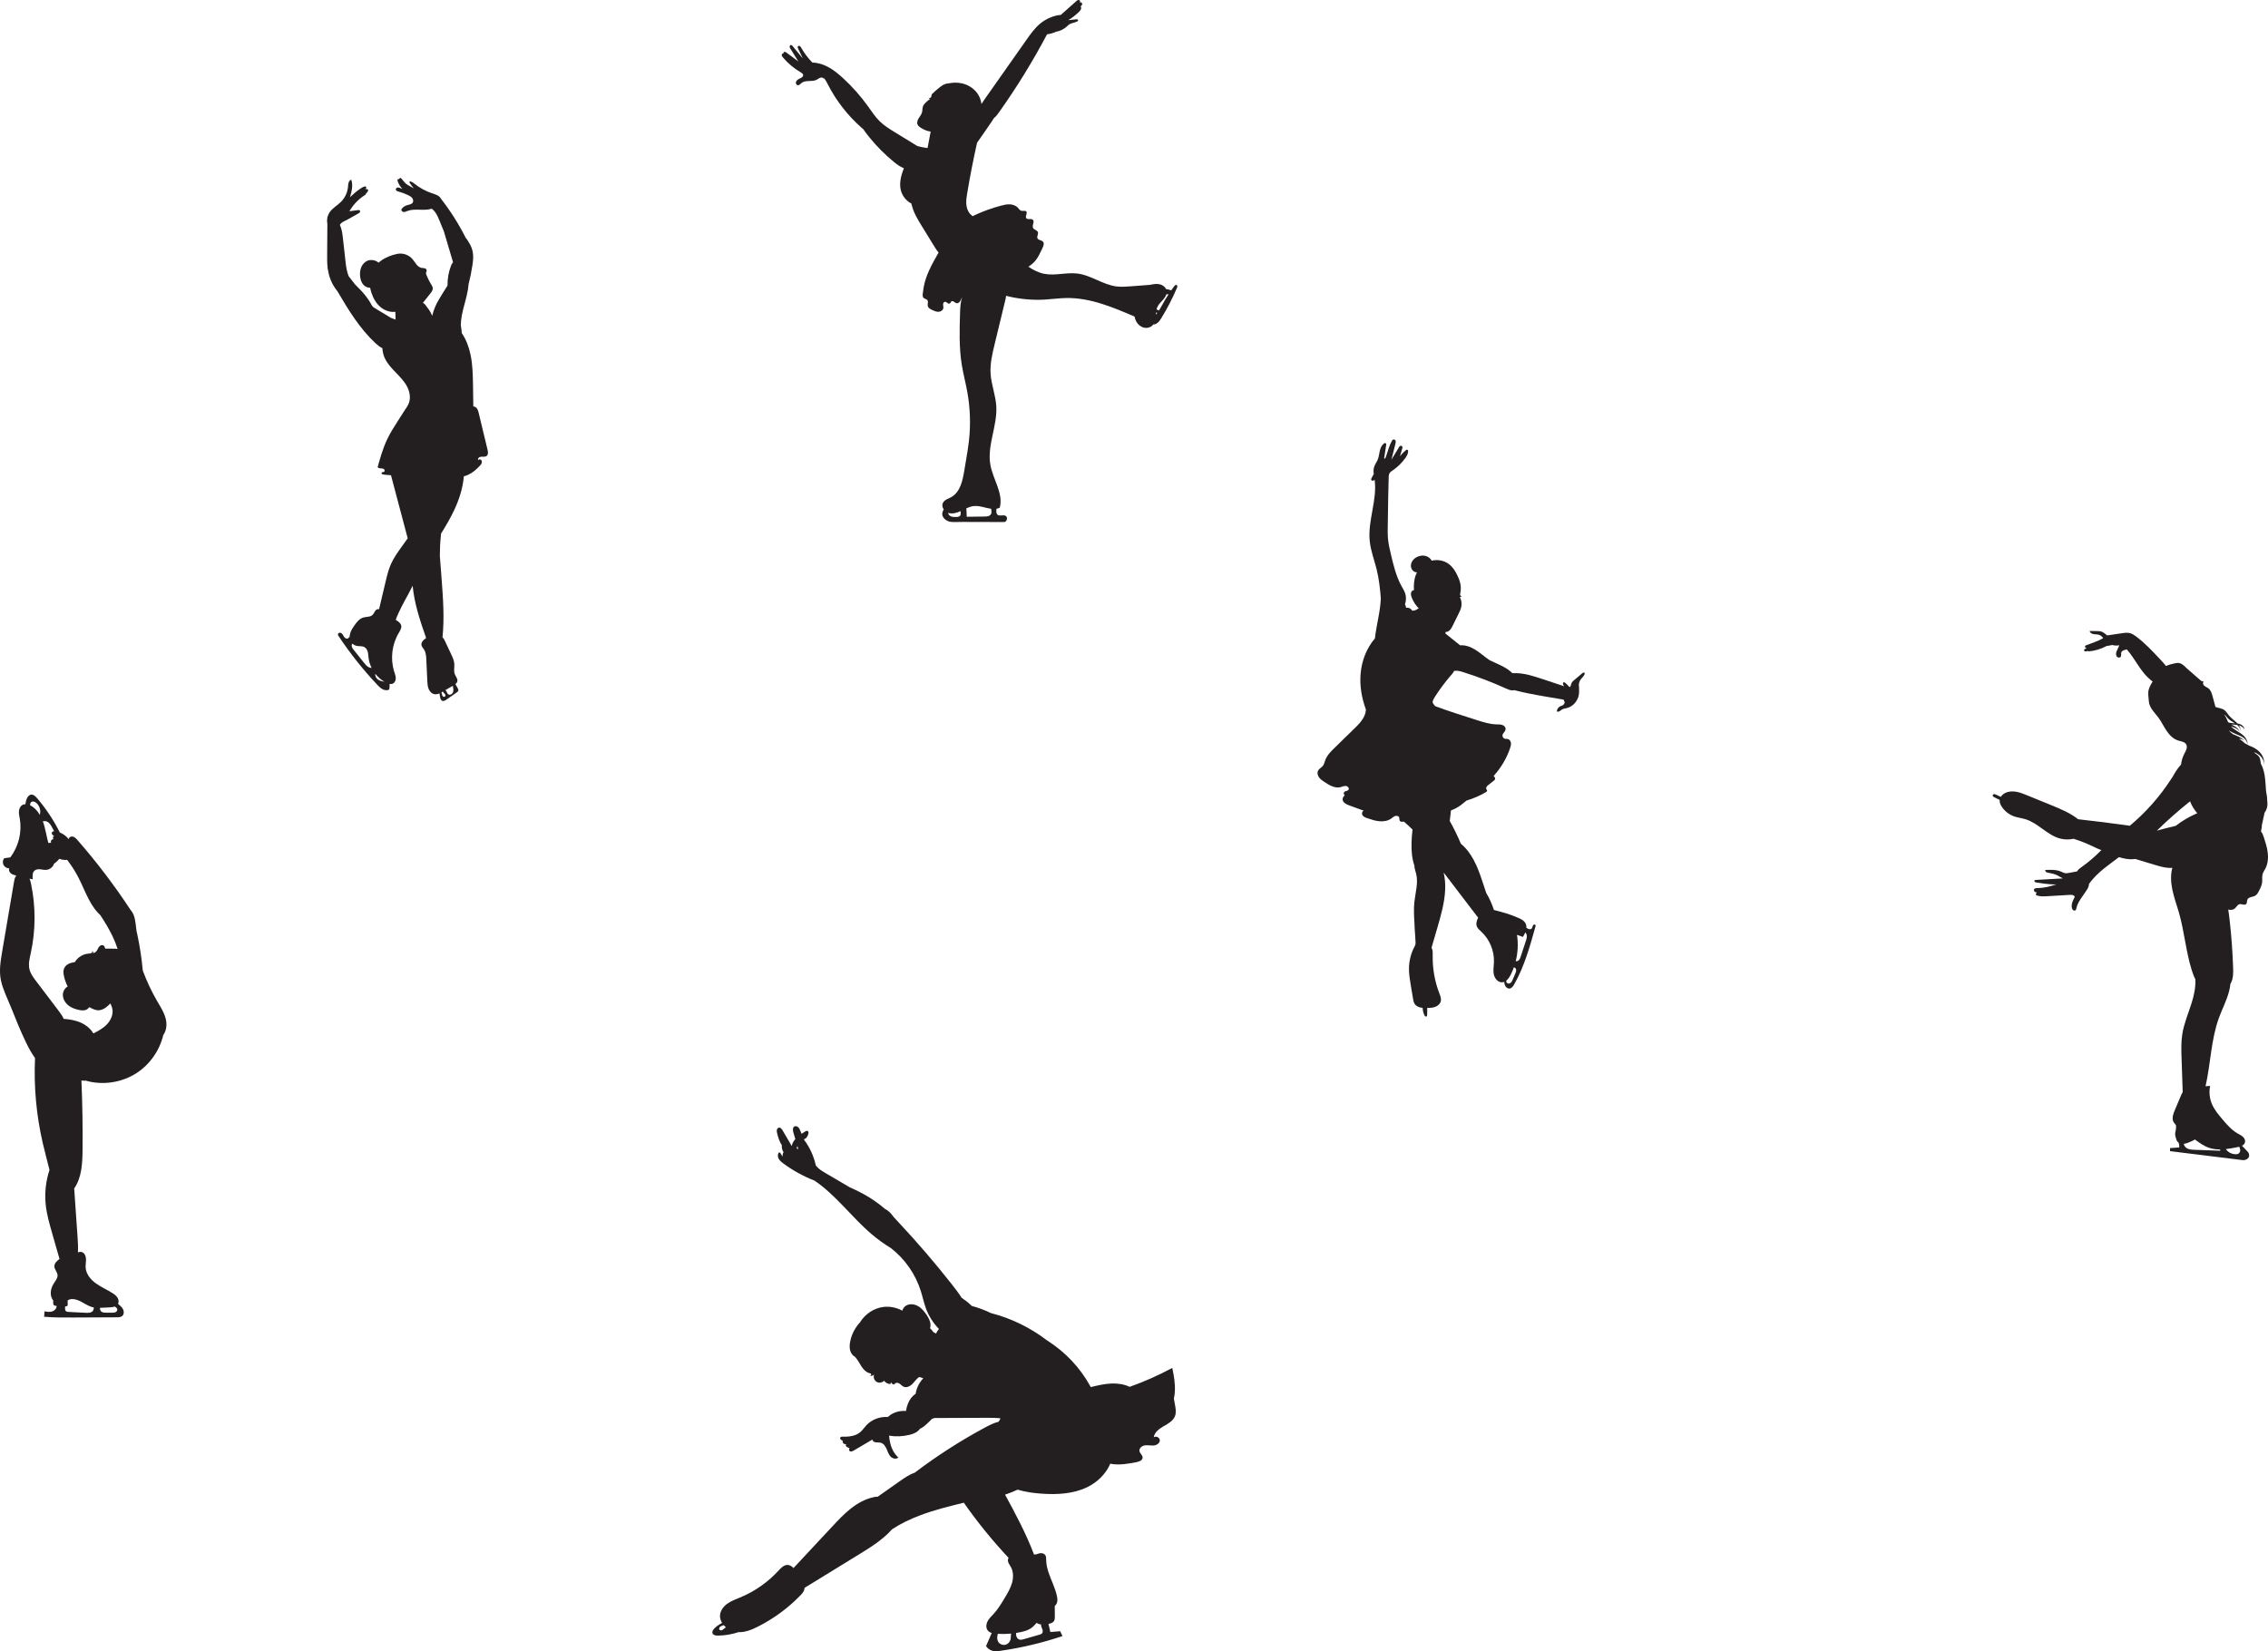 <?xml version="1.0" encoding="utf-8"?>
<!-- Generator: Adobe Illustrator 15.0.0, SVG Export Plug-In . SVG Version: 6.00 Build 0)  -->
<!DOCTYPE svg PUBLIC "-//W3C//DTD SVG 1.1//EN" "http://www.w3.org/Graphics/SVG/1.1/DTD/svg11.dtd">
<svg version="1.1" id="Vrstva_1" xmlns="http://www.w3.org/2000/svg" xmlns:xlink="http://www.w3.org/1999/xlink" x="0px" y="0px"
	 width="1749.3px" height="1273.644px" viewBox="-498.832 -157.186 1749.3 1273.644"
	 enable-background="new -498.832 -157.186 1749.3 1273.644" xml:space="preserve">
<g>
	<path fill="#231F20" d="M408.771,62.692c-0.347-0.202-0.801-0.125-1.142,0.089c-0.34,0.213-0.588,0.54-0.828,0.861
		c-0.771,1.033-1.523,2.082-2.262,3.139c-1.27-0.493-2.603-0.81-3.957-0.948c-0.688-1.458-2.012-2.628-3.515-3.264
		c-1.986-0.84-4.233-0.858-6.364-0.522c-0.63,0.1-2.757,0.504-2.757,0.504c-4.921,0.373-9.841,0.744-14.761,1.116
		c-3.629,0.273-7.288,0.548-10.898,0.094c-10.488-1.319-19.502-8.601-29.986-9.942c-8.577-1.097-17.384,1.895-25.856,0.174
		c-4.385-0.89-8.356-2.979-12.118-5.46c1.372-0.847,2.663-1.816,3.834-2.938c1.121-1.074,2.12-2.273,2.976-3.568
		c1.018-1.542,1.825-3.212,2.628-4.876c0.513-1.06,1.024-2.118,1.536-3.178c0.738-1.524,1.423-3.501,0.294-4.762
		c-1.12-1.25-3.494-1.033-4.213-2.55c-0.7-1.479,0.864-3.262,0.296-4.796c-0.593-1.595-3.018-1.769-3.754-3.302
		c-0.938-1.953,1.469-4.752-0.122-6.222c-1.351-1.246-4.127,0.218-5.125-1.325c-0.954-1.476,1.208-3.723,0.054-5.049
		c-0.859-0.988-2.493-0.233-3.766-0.539c-1.237-0.298-1.95-1.545-2.82-2.475c-1.563-1.667-3.904-2.436-6.186-2.522
		c-2.285-0.086-4.544,0.442-6.752,1.029c-6.75,1.791-13.349,4.155-19.7,7.06c-0.749,0.342-1.491,0.695-2.234,1.05
		c-0.618-0.567-1.267-1.119-1.826-1.725c-1.907-2.072-2.796-4.922-2.986-7.73c-0.19-2.811,0.259-5.62,0.724-8.398
		c2.169-12.976,4.691-25.893,7.56-38.731c3.193-4.613,6.387-9.227,9.581-13.84c1.193-1.723,2.394-3.47,3.484-5.27
		c1.473-1.125,2.645-2.698,3.735-4.23c13.722-19.27,26.161-39.453,37.206-60.373c2.422-0.282,4.791-0.971,7.004-1.993
		c3.072-0.516,5.991-1.936,8.279-4.052c0.521-0.481,1.011-0.999,1.588-1.41c1.808-1.287,4.212-1.368,6.198-2.36
		c0.257-0.128,0.513-0.277,0.69-0.502c0.178-0.226,0.263-0.544,0.146-0.806c-0.208-0.469-0.856-0.489-1.367-0.435
		c-2.042,0.218-4.083,0.436-6.125,0.654c2.831-1.74,5.478-3.777,7.876-6.076c0.764-0.732,1.526-1.523,1.886-2.52
		c0.23-0.635,0.24-1.445-0.274-1.884c-0.04-0.035-0.084-0.058-0.127-0.085c0.43-0.319,0.844-0.668,1.097-1.136
		c0.302-0.56,0.296-1.341-0.186-1.755c-0.322-0.276-0.787-0.334-1.202-0.248c-0.076,0.017-0.151,0.042-0.225,0.065
		c0.034-0.058,0.07-0.115,0.098-0.177c0.181-0.399,0.21-0.894-0.034-1.258c-0.31-0.461-0.968-0.574-1.499-0.41
		c-0.53,0.164-0.963,0.542-1.378,0.912c-3.181,2.827-6.364,5.653-9.545,8.48c-0.762,0.677-1.525,1.354-2.287,2.031
		c-0.696,0.015-1.4,0.104-2.063,0.229c-5.044,0.947-9.84,3.187-13.804,6.446c-4.246,3.493-7.464,8.047-10.628,12.542
		c-10.938,15.54-21.875,31.079-32.813,46.619c-0.652,0.927-1.313,1.893-1.891,2.894c-0.371-3.034-1.52-5.972-3.325-8.438
		c-2.784-3.805-7.062-6.416-11.658-7.467c-3.444-0.788-7.049-0.728-10.509,0.016c-0.95,0.023-1.906,0.235-2.79,0.587
		c-1.659,0.659-3.107,1.748-4.495,2.87c-1.949,1.576-3.825,3.243-5.619,4.993l0.043,0.217c-0.093,0.223-0.158,0.463-0.206,0.697
		c-0.117,0.567-0.211,1.182-0.616,1.595c-0.406,0.413-1.252,0.421-1.45-0.123c-0.025,0.572,0.479,1.113,1.052,1.128
		c-1.187,0.802-2.304,1.707-3.333,2.702c-0.934,0.906-1.819,1.921-2.244,3.151c-0.506,1.462-0.315,3.083-0.733,4.572
		c-0.462,1.649-1.622,2.995-2.521,4.453c-0.899,1.458-1.558,3.279-0.903,4.861c0.459,1.108,1.476,1.876,2.487,2.521
		c2.317,1.477,4.909,2.606,7.63,2.923c-0.294,1.558-0.588,3.114-0.883,4.672c-0.343,1.819-0.688,3.641-1.032,5.461
		c-0.162,0.859-0.325,1.719-0.488,2.578c-0.232-0.027-0.464-0.058-0.696-0.09c-2.227-0.309-4.449-0.692-6.612-1.304
		c-0.201-0.057-0.397-0.122-0.597-0.183c-5.695-3.49-11.39-6.979-17.085-10.469c-4.194-2.57-8.428-5.171-11.939-8.616
		c-3.48-3.414-6.144-7.552-8.987-11.513c-5.691-7.93-12.206-15.27-19.405-21.864c-3.55-3.251-7.303-6.346-11.561-8.592
		c-3.679-1.94-7.779-3.224-11.921-3.292c-3.35-3.396-6.257-7.229-8.608-11.382c-0.269-0.475-0.546-0.972-0.997-1.28
		c-0.452-0.308-1.133-0.354-1.5,0.05c-0.452,0.498-0.183,1.286,0.107,1.893c1.203,2.517,2.406,5.034,3.61,7.55
		c-2.621-3.173-5.241-6.347-7.862-9.521c-0.36-0.436-0.814-0.913-1.376-0.863c-0.592,0.052-0.978,0.71-0.951,1.305
		c0.029,0.594,0.352,1.128,0.667,1.633c2.018,3.244,4.037,6.487,6.054,9.73c-3.02-2.24-6.041-4.479-9.061-6.72
		c-0.344-0.255-0.701-0.517-1.115-0.625s-0.909-0.029-1.178,0.304c-0.206,0.254-0.2,0.66-0.008,0.904
		c-0.556-0.251-1.378,0.301-1.448,0.981c-0.08,0.784,0.445,1.489,0.954,2.091c3.872,4.577,8.537,8.483,13.722,11.492
		c0.83,0.481,1.771,1.083,1.868,2.036c0.119,1.171-1.09,1.998-2.154,2.5c-0.779,0.367-1.579,0.719-2.247,1.263
		c-0.668,0.543-1.202,1.319-1.242,2.179s0.531,1.771,1.378,1.923c1.186,0.212,2.088-0.965,3.026-1.719
		c1.568-1.261,3.719-1.458,5.731-1.508c2.011-0.05,4.121-0.027,5.9-0.971c1.356-0.72,2.665-2.016,4.16-1.667
		c0.695,0.163,1.302,0.677,1.961,0.89c0.992,1.364,1.767,2.925,2.541,4.432c6.422,12.521,15.205,23.827,25.748,33.146
		c0.521,0.46,1.05,0.914,1.59,1.353c1.349,2.018,2.819,3.958,4.341,5.849c5.789,7.189,12.335,13.769,19.496,19.595
		c2.261,1.84,4.729,3.655,7.432,4.63c-0.926,2.468-1.788,4.961-2.325,7.538c-0.635,3.051-0.803,6.243-0.073,9.272
		c1.041,4.314,3.96,8.14,7.846,10.283c0.115,0.064,0.234,0.125,0.352,0.187c0.708,3.343,1.984,6.566,3.542,9.616
		c1.353,2.65,2.913,5.188,4.471,7.724c3.11,5.06,6.219,10.12,9.33,15.181c1.116,1.816,2.244,3.646,3.644,5.247
		c-0.206,0.352-0.408,0.705-0.608,1.059c-4.66,8.224-9.399,16.665-10.958,25.987c-0.159,0.95-0.284,1.905-0.409,2.86
		c-0.074,0.563-0.146,1.127-0.221,1.689c-0.152,1.171-0.247,2.523,0.584,3.361c0.792,0.796,2.166,0.816,2.884,1.681
		c1.03,1.235,0.016,3.142,0.421,4.699c0.379,1.459,1.889,2.276,3.25,2.924c1.549,0.736,3.172,1.489,4.887,1.454
		c1.715-0.034,3.541-1.12,3.813-2.814c0.149-0.919-0.17-1.845-0.185-2.775c-0.016-0.931,0.468-2.023,1.393-2.12
		c1.392-0.144,2.566,2.037,3.769,1.319c0.571-0.343,0.664-1.172,1.195-1.575c0.58-0.441,1.428-0.194,2.037,0.204
		c0.61,0.399,1.157,0.945,1.867,1.11c0.922,0.217,1.887-0.286,2.508-0.999c0.621-0.715,0.975-1.615,1.359-2.479
		c0.183-0.411,0.379-0.814,0.581-1.217c-1.241,3.685-1.489,7.893-1.612,11.831c-0.423,13.496-0.84,27.093,1.325,40.421
		c1.133,6.978,2.966,13.822,4.233,20.777c2.268,12.451,2.707,25.235,1.296,37.813c-0.525,4.684-1.304,9.334-2.083,13.981
		c-0.532,3.176-1.064,6.351-1.597,9.526c-1.267,7.567-3.203,16.128-9.893,19.886c-2.331,1.31-5.271,2.081-6.488,4.462
		c-0.845,1.655-0.456,3.554,0.599,5.091c-0.04,0.059-0.085,0.114-0.119,0.178c-0.636,1.196-1.134,2.467-0.999,3.792
		c0.143,1.397,0.991,2.646,2.048,3.57c1.063,0.931,2.358,1.594,3.733,1.912c1.346,0.312,2.742,0.295,4.124,0.277
		c2.106-0.027,4.21-0.054,6.316-0.081l31.294,0.078c1.15,0.003,2.117-0.863,2.239-2.007l0.002-0.021
		c0.383-0.895,0.079-2.034-0.702-2.617c-1.781-1.328-4.715,0.445-6.411-0.987c-0.787-0.667-0.98-1.802-0.957-2.833
		c0.013-0.589,0.077-1.183,0.085-1.771c0.88-0.149,1.745-0.414,2.585-0.837c2.899-10.971-5.125-21.612-7.203-32.768
		c-2.816-15.095,5.45-30.264,4.502-45.589c-0.524-8.465-3.846-16.567-4.387-25.031c-0.492-7.704,1.337-15.348,3.152-22.851
		c2.709-11.192,5.417-22.384,8.125-33.576c0.282-1.169,0.558-2.393,0.682-3.604c9.842,2.498,20.063,3.504,30.201,2.886
		c5.361-0.326,10.695-1.091,16.064-1.191c18.385-0.346,35.926,7.033,52.819,14.308c0.245,1.357,0.677,2.676,1.347,3.88
		c1.213,2.18,3.236,3.961,5.645,4.604c2.412,0.645,5.185,0.038,6.916-1.759c0.191-0.199,0.363-0.412,0.526-0.631
		c0.233,0.01,0.467,0.004,0.692-0.032c1.268-0.202,2.406-0.933,3.309-1.847c0.9-0.914,1.594-2.01,2.268-3.104
		c4.576-7.434,8.589-15.216,11.99-23.255C409.24,64.127,409.457,63.094,408.771,62.692z M241.641,240.654
		c-0.685,0.824-1.897,0.911-2.969,0.934c-1.254,0.026-2.539,0.047-3.723-0.365c-1.184-0.413-2.265-1.357-2.473-2.593
		c-0.013-0.075-0.022-0.151-0.03-0.227c0.113,0.038,0.224,0.082,0.338,0.113c3.059,0.858,6.297-0.106,9.218-1.423
		c0.061,0.408,0.119,0.818,0.152,1.229C242.219,239.138,242.162,240.026,241.641,240.654z M265.64,235.266
		c0.036,0.426,0.104,0.853,0.162,1.274c0.122,0.886,0.186,1.828-0.191,2.639c-0.411,0.884-1.297,1.474-2.229,1.756
		c-0.933,0.281-1.923,0.295-2.897,0.307c-2.507,0.032-5.015,0.063-7.522,0.093c-2.045,0.024-4.089,0.049-6.133,0.074
		c-0.106-2.161-0.213-4.321-0.319-6.482c1.827-0.84,3.697-1.543,5.687-1.756C256.642,232.693,261.265,234.691,265.64,235.266z
		 M392.698,85.5c0.042-0.57,0.089-1.143,0.148-1.711c0.309,0.148,0.623,0.28,0.943,0.401C393.445,84.644,393.078,85.08,392.698,85.5
		z M397.788,77.595c-0.866,1.565-1.724,3.166-2.681,4.685c-0.619-0.28-1.249-0.53-1.896-0.741c0.165-0.702,0.38-1.39,0.69-2.047
		c1.029-2.188,2.911-3.83,4.499-5.654c1.026-1.182,1.964-2.561,2.409-4.036c0.564,0.027,1.131,0.027,1.695-0.004
		C400.84,72.339,399.26,74.936,397.788,77.595z"/>
</g>
<g>
	<path fill="#231F20" d="M-122.804,189.649c-2.266-9.408-4.532-18.817-6.798-28.226c-0.254-1.058-0.515-2.131-1.059-3.071
		c-0.544-0.942-1.42-1.749-2.489-1.948c-0.205-0.038-0.41-0.047-0.613-0.043c-0.077-5.229-0.153-10.457-0.229-15.687
		c-0.121-8.236-0.248-16.537-1.981-24.591c-1.246-5.789-3.396-11.488-6.705-16.36c-0.033-0.897-0.115-1.792-0.226-2.653
		c-0.143-1.118-0.316-2.233-0.504-3.346c0.015-2.502,0.294-5.021,0.742-7.463c1.23-6.713,3.6-13.182,4.721-19.912
		c0.239-1.433,0.414-2.876,0.537-4.324c1.245-4.845,2.242-9.754,2.967-14.704c0.499-3.403,0.872-6.889,0.218-10.265
		c-0.794-4.102-3.021-7.701-5.558-11.075c-5.289-10.472-11.595-20.426-18.803-29.684c-0.328-0.701-0.821-1.298-1.404-1.806
		c-0.013-0.016-0.025-0.033-0.039-0.049l0.005,0.018c-0.5-0.429-1.064-0.793-1.652-1.093c-1.254-0.638-2.618-1.023-3.953-1.47
		c-4.778-1.597-9.278-4.024-13.237-7.141c-0.694-0.546-1.377-1.118-2.159-1.53c-0.391-0.206-0.812-0.371-1.245-0.464
		c-0.552-0.119-0.984,0.496-0.677,0.969c0.986,1.518,2.084,2.961,3.266,4.332c-0.906-0.486-1.813-0.97-2.717-1.458
		c-1.178-0.634-2.375-1.3-3.434-2.112c-1.083-1.144-2.116-2.335-3.077-3.584c-0.296-0.385-0.656-0.811-1.141-0.819
		c-0.417-0.006-0.784,0.327-0.922,0.719c-0.038,0.105-0.061,0.214-0.073,0.324c-0.004-0.002-0.006-0.008-0.01-0.011
		c-0.268-0.209-0.667-0.293-0.947-0.101c-0.397,0.273-0.325,0.873-0.186,1.335c0.707,2.343,2.029,4.489,3.776,6.203
		c-0.541-0.223-1.081-0.447-1.626-0.657c-0.681-0.263-1.401-0.52-2.124-0.416c-0.722,0.103-1.429,0.695-1.397,1.424
		c0.022,0.486,0.361,0.912,0.772,1.169c0.413,0.259,0.893,0.38,1.362,0.505c2.615,0.701,5.16,1.662,7.585,2.865
		c1.092,0.542,2.192,1.16,2.937,2.125c0.745,0.965,1.055,2.361,0.45,3.419c-0.41,0.715-1.165,1.17-1.942,1.444
		c-0.777,0.275-1.598,0.399-2.388,0.634c-1.292,0.385-2.492,1.07-3.48,1.986c-0.553,0.513-1.073,1.207-0.949,1.952
		c0.144,0.859,1.116,1.364,1.987,1.336c0.872-0.027,1.678-0.435,2.491-0.75c5.765-2.236,12.418,0.044,18.368-1.639
		c0.176-0.05,0.356-0.109,0.532-0.177c0.973,0.727,1.838,1.615,2.561,2.586c1.557,2.096,2.559,4.541,3.544,6.958
		c1.087,2.667,2.175,5.335,3.263,8.003c2.353,7.924,4.705,15.847,7.058,23.771c-0.666,0.672-1.148,1.622-1.5,2.52
		c-1.926,4.917-2.857,10.217-2.763,15.497c-2.162,3.53-4.501,6.961-6.542,10.559c-2.406,3.921-4.195,8.221-5.252,12.699
		c-0.025-0.002-0.049-0.003-0.073-0.004c-0.115-0.326-0.242-0.648-0.378-0.964c-1.088-2.518-2.771-4.725-4.438-6.902
		c-0.597-0.78-1.238-1.596-2.149-1.963c-0.064-0.025-0.132-0.034-0.196-0.055c0.33-0.395,0.651-0.795,0.966-1.194
		c1.634-2.071,3.269-4.142,4.903-6.213c0.875-1.109,1.793-2.336,1.787-3.749c-0.006-1.339-0.841-2.51-1.553-3.645
		c-1.207-1.927-2.138-4.01-3.064-6.087c-0.353-0.789-0.713-1.641-0.553-2.491c0.119-0.629,0.519-1.215,0.454-1.852
		c-0.08-0.777-0.837-1.323-1.593-1.515c-0.757-0.193-1.556-0.138-2.323-0.28c-1.59-0.294-2.913-1.406-3.938-2.656
		c-1.026-1.25-1.833-2.669-2.875-3.905c-3.054-3.619-7.725-5.206-12.286-4.194c-4.397,0.977-8.69,2.639-12.321,5.305
		c-0.59,0.433-1.154,0.904-1.704,1.392c-0.476-0.387-0.989-0.729-1.533-1.016c-2.175-1.149-4.86-1.373-7.129-0.426
		c-2.122,0.886-3.765,2.726-4.682,4.834c-0.917,2.109-1.152,4.467-0.975,6.759c0.198,2.564,0.957,5.187,2.714,7.064
		c1.294,1.382,3.214,2.25,5.071,2.186c0.25,1.355,0.599,2.694,1.031,3.995c1.421,4.275,3.767,8.346,7.286,11.16
		c3.106,2.484,7.205,3.87,11.117,3.359c0.003,0.115,0.003,0.232,0.007,0.346c0.06,1.899,0.121,3.798,0.18,5.698
		c-0.139-0.063-0.279-0.128-0.419-0.188c-0.988-0.419-2.006-0.765-3.029-1.093c-2.993-1.809-5.984-3.616-8.976-5.425
		c-1.559-0.942-3.118-1.885-4.678-2.827c-0.404-0.441-0.803-0.887-1.197-1.336c-1.23-2.459-2.744-4.79-4.428-6.966
		c-2.584-3.34-5.546-6.361-8.554-9.329c-1.606-2.043-3.205-4.094-4.801-6.145c-1.666-3.813-2.161-8.031-2.624-12.173
		c-0.643-5.76-1.286-11.519-1.929-17.278c-0.394-3.524-0.831-7.138-2.353-10.322c0.314-0.57,0.751-1.086,1.248-1.503
		c1.07-0.896,2.38-1.442,3.627-2.068c0.786-0.395,1.552-0.825,2.318-1.255c2.32-1.303,4.639-2.605,6.958-3.908
		c0.486-0.273,0.994-0.565,1.284-1.042c0.29-0.476,0.269-1.191-0.195-1.499c-0.324-0.216-0.75-0.175-1.137-0.125
		c-2.241,0.29-4.482,0.579-6.723,0.868c2.801-4.904,6.778-9.133,11.527-12.19c0.375-0.242,0.763-0.483,1.041-0.833
		c0.176-0.221,0.289-0.498,0.314-0.775c0.381-0.329,0.737-0.685,1.04-1.093c0.435-0.585,0.715-1.505,0.156-1.973
		c-0.413-0.346-1.031-0.216-1.541-0.044c-0.062,0.02-0.119,0.048-0.179,0.069c0.079-0.116,0.163-0.23,0.237-0.351
		c0.313-0.501,0.568-1.193,0.182-1.641c-0.345-0.4-0.98-0.329-1.482-0.162c-1.085,0.359-2.056,0.994-2.995,1.647
		c-2.798,1.948-5.426,4.138-7.861,6.524c0.009-0.029,0.019-0.06,0.027-0.09c1.282-4.386,2.445-9.133,0.929-13.443
		c-1.044,0.338-1.751,1.343-2.074,2.392c-0.323,1.049-0.335,2.163-0.439,3.255c-0.409,4.255-2.327,8.349-5.333,11.386
		c-2.867,2.896-6.693,4.879-8.927,8.288c-0.628,0.959-1.088,2.02-1.403,3.121c-0.069,0.004-0.138,0.004-0.207,0.011
		c-0.002,0.28-0.004,0.561-0.006,0.842c-0.327,1.571-0.353,3.205-0.031,4.775c-0.054,8.136-0.108,16.272-0.162,24.408
		c-0.029,4.447-0.036,8.96,1.025,13.264c1.077,5.232,3.484,10.178,6.884,14.303c8.414,14.367,17.171,28.764,29.333,40.094
		c1.587,1.479,3.417,2.945,5.372,3.895c0.129,2.625,0.709,5.222,1.816,7.62c1.97,4.273,5.268,7.772,8.542,11.153
		s6.634,6.798,8.78,10.987c2.146,4.188,2.921,9.36,0.851,13.587c-0.469,0.957-1.082,1.892-1.595,2.845l-0.182,0.049
		c-2.119,3.318-4.238,6.637-6.357,9.955c-2.892,4.528-5.792,9.071-8.11,13.917c-3.29,6.874-5.362,14.255-7.42,21.592
		c0.473,0.714,1.425,0.91,2.279,0.962c0.854,0.052,1.773,0.039,2.478,0.524s0.941,1.713,0.202,2.145
		c-0.595,0.347-1.554,0.055-1.89,0.656c-0.198,0.354,0,0.824,0.328,1.063c0.328,0.238,0.747,0.303,1.148,0.356
		c1.904,0.256,3.82,0.428,5.739,0.517c4.301,16.225,8.602,32.449,12.903,48.674c-1.613,2.259-3.227,4.517-4.84,6.773
		c-2.99,4.184-6,8.404-8.087,13.103c-1.906,4.29-3.002,8.889-4.087,13.456c-0.922,3.878-1.843,7.756-2.765,11.634
		c-0.768,3.231-1.536,6.463-2.305,9.695c-0.585-0.092-1.167-0.046-1.723,0.218c-1.627,0.773-2.004,2.937-3.289,4.2
		c-1.784,1.751-4.694,1.324-7.095,2.021c-3.066,0.89-5.199,3.604-7.012,6.231c-1.169,1.694-2.309,3.44-2.988,5.384
		c-0.364,1.039-0.58,2.146-0.596,3.246c-0.524,0.447-0.913,1.08-1.552,1.331c-1.026,0.404-2.145-0.396-2.764-1.309
		c-0.62-0.912-1.022-2.011-1.888-2.694c-0.866-0.683-2.459-0.6-2.76,0.462c-0.185,0.654,0.207,1.318,0.583,1.884
		c8.816,13.241,18.749,25.737,29.658,37.313c1.229,1.304,2.5,2.619,4.087,3.449c1.588,0.83,3.571,1.108,5.161,0.282
		c0.239-1.419,0.439-2.971,0.236-4.377c0.944,0.174,1.891,0.132,2.732-0.317c1.461-0.782,2.121-2.583,2.073-4.239
		c-0.048-1.657-0.664-3.234-1.166-4.815c-3.134-9.852-1.837-21.023,3.468-29.896c1.116-1.867,2.456-3.967,1.833-6.05
		c-0.458-1.531-1.859-2.557-3.174-3.465c-0.328-0.227-0.655-0.453-0.983-0.681c2.546-6.898,6.228-13.343,9.733-19.823
		c1.139-2.106,2.263-4.233,3.327-6.387c1.305,13.77,5.777,27.131,10.39,40.261c-0.654,0.444-1.272,0.943-1.84,1.493
		c-1.016,0.983-1.925,2.272-1.803,3.681c0.126,1.455,1.291,2.565,2.071,3.801c1.43,2.264,1.596,5.075,1.721,7.75
		c0.255,5.429,0.509,10.858,0.764,16.287c0.098,2.106,0.207,4.257,0.991,6.215c0.784,1.956,2.383,3.717,4.455,4.108
		c1.341,0.254,2.666-0.081,3.936-0.632l0.408,2.605c0.217,1.273,0.614,2.771,1.834,3.191c1.077,0.372,2.205-0.312,3.138-0.964
		c2.624-1.831,5.247-3.663,7.871-5.496c0.521-0.363,1.077-0.774,1.253-1.385c0.207-0.715-0.172-1.456-0.539-2.104
		c-0.561-0.989-1.12-1.979-1.68-2.968c0.736-0.604,1.328-1.323,1.502-2.242c0.369-1.959-1.298-3.648-2.004-5.511
		c-0.928-2.449-0.158-5.185-0.331-7.797c-0.176-2.667-1.333-5.156-2.471-7.573c-1.646-3.496-3.292-6.993-4.938-10.489
		c-0.421-0.896-0.882-1.837-1.711-2.379c1.573-15.344,0.402-30.857-0.775-46.254c-0.424-5.552-0.848-11.104-1.272-16.655
		c-0.022-5.094,0.23-10.188,0.768-15.255c0.07-0.661,0.139-1.323,0.2-1.986c3.672-5.887,7.188-11.868,10.126-18.149
		c3.837-8.205,6.682-16.983,7.405-25.998c1.122-0.262,2.22-0.641,3.263-1.115c3.445-1.571,6.36-4.112,8.958-6.866
		c0.608-0.646,1.217-1.329,1.52-2.164c0.302-0.835,0.232-1.864-0.397-2.49c-0.629-0.626-1.866-0.593-2.287,0.19
		c-0.439-0.838,0.185-1.91,1.038-2.318s1.845-0.349,2.791-0.332c0.946,0.017,1.965-0.041,2.711-0.624
		C-122.127,193.43-122.399,191.332-122.804,189.649z M-229.885,5.477l-0.007,0.344c-0.056,0.007-0.113,0.015-0.168,0.021
		C-230.001,5.722-229.948,5.597-229.885,5.477z M-214.595,357.378c-1.452-0.807-2.525-2.138-3.56-3.437
		c-2.642-3.314-5.284-6.63-7.926-9.945c-0.919-1.152-1.892-2.606-1.372-3.985c0.104-0.277,0.262-0.522,0.447-0.75
		c0.934,0.878,2.098,1.513,3.355,1.765c1.964,0.393,4.138-0.046,5.892,0.923c1.342,0.741,2.163,2.19,2.563,3.671
		c0.399,1.48,0.442,3.029,0.626,4.553c0.329,2.736,1.156,5.395,2.375,7.863C-213.024,358.021-213.87,357.78-214.595,357.378z
		 M-207.428,366.861c-1.316-0.985-2.21-2.702-1.888-4.271c1.931,2.443,4.303,4.535,6.993,6.099c0.015,0.013,0.022,0.029,0.038,0.041
		C-204.088,368.361-205.955,367.963-207.428,366.861z M-149.563,371.803c0.058,0.389,0.126,0.776,0.192,1.16
		c0.238,1.385,0.409,2.875-0.208,4.137c-0.617,1.263-2.325,2.08-3.482,1.283c-0.554-0.381-0.856-1.023-1.127-1.639
		c-0.268-0.607-0.553-1.243-1.079-1.648C-153.365,373.998-151.464,372.9-149.563,371.803z M-157.504,376.387
		c0.095-0.054,0.19-0.109,0.285-0.164c0.092,0.309,0.266,0.609,0.477,0.85c0.46,0.523,1.07,0.94,1.358,1.575
		c0.288,0.635,0.004,1.599-0.692,1.632c-0.672,0.257-1.383-0.367-1.634-1.042s-0.24-1.431-0.532-2.088
		c-0.041-0.091-0.092-0.178-0.15-0.263C-158.092,376.723-157.794,376.556-157.504,376.387z"/>
</g>
<g>
	<path fill="#231F20" d="M-370.902,629.099c-1.134-5.008-3.993-9.418-6.581-13.853c-4.421-7.575-8.168-15.542-11.208-23.77
		c-0.853-9.163-2.217-18.277-4.114-27.281c-0.217-1.029-0.448-2.067-0.696-3.103c-0.212-1.939-0.442-3.877-0.707-5.81
		c-0.337-2.451-0.726-4.932-1.736-7.19c-0.558-1.246-1.309-2.401-2.204-3.433c-12.376-18.842-26.043-36.836-40.881-53.806
		c-1.113-1.272-2.39-2.625-4.069-2.816c-1.29-0.146-2.676,0.887-2.877,2.04c-0.295-0.482-0.659-0.937-1.042-1.33
		c-1.583-1.633-3.522-2.909-5.631-3.756c-4.778-9.509-10.7-18.445-17.607-26.541c-1.202-1.409-2.749-2.92-4.586-2.693
		c-1.667,0.206-2.809,1.79-3.438,3.347c-0.518,1.281-0.82,2.643-0.924,4.02c-0.939,0.019-1.848,0.255-2.646,0.793
		c-1.576,1.064-2.305,3.052-2.388,4.952c-0.083,1.899,0.376,3.774,0.694,5.648c1.749,10.323-0.986,21.328-7.363,29.632
		c-1.566,0.222-3.131,0.442-4.696,0.663c-1.131,1.422-1.349,3.511-0.535,5.136c0.814,1.625,2.617,2.701,4.434,2.646
		c-0.581,1.34,0.126,2.96,1.261,3.881c1.134,0.923,2.599,1.308,4.015,1.67c0.063,0.016,0.125,0.031,0.188,0.047
		c-0.051,0.06-0.106,0.111-0.155,0.173c-1.037,1.331-1.352,3.069-1.634,4.732c-3.048,17.94-6.096,35.884-9.144,53.825
		c-1.247,7.34-2.491,14.896-0.929,22.175c1.524,7.103,5.126,14.071,7.826,20.844c3.66,9.182,7.323,18.375,11.664,27.256
		c1.986,4.064,4.14,8.084,6.801,11.731c-0.996,21.914,0.991,43.963,5.907,65.34c0.837,3.641,1.758,7.26,2.68,10.879
		c0.855,3.359,1.71,6.721,2.565,10.08c-2.872,8.754-3.875,18.123-2.853,27.279c0.796,7.139,2.779,14.082,4.753,20.986
		c1.949,6.818,3.899,13.635,5.849,20.451c-2.046,1.451-4.062,3.309-3.963,5.744c0.097,2.375,2.244,4.271,2.43,6.639
		c0.181,2.295-1.481,4.254-2.732,6.184c-1.848,2.855-2.954,6.344-2.304,9.682c0.27,1.385,0.879,2.664,1.716,3.781
		c-0.009,0.566-0.018,1.131-0.026,1.695c-0.008,0.559-0.004,1.16,0.317,1.617c0.417,0.594,1.216,0.748,1.935,0.836
		c0.116,0.016,0.231,0.023,0.347,0.037c0.123,1.789-1.363,3.531-3.115,4.15c-1.957,0.689-4.108,0.357-6.155,0.016
		c-0.112,1.391-0.224,2.779-0.336,4.17c7.625,0.65,15.291,0.613,22.944,0.578c11.05-0.053,22.1-0.105,33.151-0.158
		c1.442-0.008,3.012-0.059,4.122-0.98c1.409-1.17,1.517-3.391,0.746-5.053c-0.77-1.66-2.215-2.896-3.616-4.076
		c-0.114-0.094-0.229-0.189-0.345-0.283c0.781-1.473,0.474-3.352-0.412-4.77c-0.897-1.438-2.295-2.484-3.717-3.404
		c-4.226-2.742-8.942-4.695-13.019-7.654c-4.075-2.959-7.597-7.293-7.835-12.324c-0.092-1.938,0.308-3.867,0.31-5.809
		c0.003-1.939-0.481-4.029-1.961-5.285c-1.169-0.992-3.069-1.141-4.266-0.314c0.22-4.303-0.067-8.645-0.367-12.951
		c-0.847-12.162-1.693-24.322-2.54-36.482c5.831-8.354,6.352-19.336,6.458-29.594c0.184-17.885-0.11-35.775-0.868-53.645
		c0.187,0.016,0.372,0.039,0.559,0.053c1.004,0.082,2.044,0.127,3.071,0.08c0.625,0.205,1.265,0.371,1.903,0.521
		c12.651,2.971,26.485,0.506,37.332-6.653c10.098-6.665,17.468-17.311,20.246-29.078
		C-370.474,637.896-369.972,633.207-370.902,629.099z M-420.928,851.57c2.149-0.1,4.298-0.201,6.447-0.301
		c1.384-0.064,2.9-0.211,4.185-0.695c0.05,0.041,0.098,0.084,0.149,0.123c0.699,0.529,1.539,1.035,1.757,1.883
		c0.242,0.943-0.445,1.926-1.319,2.352s-1.886,0.43-2.859,0.426c-1.481-0.004-2.962-0.008-4.443-0.014
		c-1.486-0.004-3.192-0.113-4.091-1.295c-0.515-0.678-0.624-1.533-0.678-2.402C-421.497,851.627-421.212,851.604-420.928,851.57z
		 M-462.128,476.763c1.747,1.037,2.776,2.924,3.722,4.722c0.436,0.827,0.871,1.653,1.306,2.479
		c-0.668,0.033-1.298,0.238-1.622,0.797c-0.433,0.744-0.026,1.75,0.665,2.264c0.316,0.236,0.677,0.389,1.053,0.506
		c-0.225,0.068-0.432,0.178-0.6,0.352c-0.521,0.537-0.45,1.451-0.042,2.078c0.017,0.025,0.04,0.047,0.058,0.072
		c-0.049,0.006-0.099,0.007-0.147,0.017c-0.652,0.124-1.284,0.485-1.611,1.063c-0.306,0.539-0.297,1.19-0.098,1.787
		c-0.707-0.045-1.417-0.021-2.121,0.068c-1.118-4.105-1.818-8.355-2.915-12.477c-0.366-1.375-0.796-2.754-1.297-4.108
		C-464.631,475.979-463.204,476.125-462.128,476.763z M-474.653,461.411c1.138-0.847,2.79-0.197,3.862,0.732
		c2.555,2.215,3.606,5.981,2.671,9.217c-1.569-2.68-3.583-5.028-6.203-6.695c-0.421-0.268-0.87-0.514-1.336-0.727
		C-475.629,462.978-475.408,461.974-474.653,461.411z M-429.174,850.551c0.895,0.342,1.819,0.604,2.758,0.793
		c-0.109,0.891-0.228,1.775-0.723,2.508c-1.097,1.619-3.415,1.689-5.369,1.588c-4.522-0.234-9.043-0.469-13.566-0.701
		c-0.573-0.031-1.178-0.07-1.657-0.387c-0.674-0.445-0.919-1.326-0.937-2.133c-0.013-0.576,0.061-1.152,0.07-1.727
		c0.089-0.002,0.179,0,0.27-0.002c0.609-0.014,1.338-0.111,1.602-0.66c0.111-0.232,0.11-0.498,0.108-0.756
		c-0.01-1.059-0.019-2.119-0.028-3.178c0.948-0.727,2.199-1.023,3.406-1.049C-438.127,844.738-433.95,848.723-429.174,850.551z
		 M-411.109,574.569c-2.178-0.015-4.355-0.027-6.534-0.042c-0.279-0.986-0.647-2.084-1.568-2.534
		c-1.064-0.52-2.373,0.113-3.127,1.025c-0.755,0.913-1.152,2.063-1.791,3.061c-0.639,0.997-1.684,1.894-2.862,1.786
		c0.073-0.721-0.259-1.469-0.842-1.899c0.569,0.506,0.256,1.521-0.385,1.933c-0.64,0.411-1.449,0.411-2.208,0.463
		c-4.168,0.282-8.146,2.624-10.415,6.132c-0.099,0.153-0.193,0.311-0.285,0.472c-1.29,0.167-2.566,0.405-3.78,0.858
		c-1.824,0.681-3.524,1.906-4.359,3.665c-0.915,1.926-0.68,4.19-0.224,6.274c0.603,2.757,1.572,5.429,2.852,7.943
		c-1.932,1.102-3.355,3.205-3.646,5.448c-0.421,3.237,1.186,6.514,3.625,8.683s5.611,3.354,8.808,4.014
		c2.044,0.422,4.304,0.614,6.097-0.457c0.728-0.435,1.309-1.048,1.78-1.751c0.083,0.046,0.166,0.094,0.25,0.14
		c2.273,1.241,4.727,2.467,7.311,2.286c2.012-0.141,3.874-1.133,5.493-2.335c1.164-0.865,2.23-1.855,3.189-2.942
		c0.57,1.187,1.125,2.376,1.442,3.649c1.127,4.517-0.98,9.348-4.235,12.675c-2.896,2.962-6.593,4.963-10.315,6.815
		c-2.208-3.805-5.92-6.7-9.998-8.448c-4.049-1.736-8.446-2.453-12.855-2.766c-1.009-2.25-2.536-4.387-4.024-6.349
		c-5.773-7.61-11.546-15.22-17.32-22.83c-2.09-2.755-4.23-5.612-5.053-8.971c-1.018-4.151,0.103-8.484,1.012-12.661
		c3.806-17.485,3.874-35.775,0.2-53.289c-0.287-1.367-0.616-2.768-1.184-4.033c0.844,0.167,1.689,0.332,2.538,0.475
		c-0.306-2.365-0.456-5.164,1.361-6.709c1.193-1.012,2.901-1.141,4.458-0.98c1.555,0.162,3.104,0.564,4.662,0.428
		c2.701-0.234,5.12-2.273,5.931-4.842c0.353-0.201,0.691-0.438,1.008-0.683c1.125-0.87,2.133-1.884,3.021-2.995
		c1.931,0.717,4.016,1.001,6.068,0.82c0.156,0.204,0.312,0.407,0.465,0.611c3.229,4.262,6.079,8.811,8.506,13.574
		c2.84,5.574,5.098,11.438,8.064,16.945c2.295,4.26,5.08,8.355,8.622,11.611c3.385,5.198,6.625,10.487,9.302,16.077
		c1.533,3.202,2.875,6.517,3.938,9.909C-409.079,574.6-410.115,574.575-411.109,574.569z"/>
</g>
<g>
	<path fill="#231F20" d="M1250.281,500.616c-0.474-4.083-1.748-8.025-3.014-11.937c-0.525-1.619-1.152-3.359-2.269-4.58
		c0.081-0.232,0.153-0.469,0.217-0.704c0.181-0.687,0.29-1.383,0.358-2.088c0.06-0.387,0.109-0.776,0.142-1.163
		c0.036-0.427,0.059-0.854,0.077-1.28c0.15-0.599,0.292-1.195,0.429-1.786c0.563-2.438,1.124-4.886,1.603-7.345
		c0.511-0.828,1.032-1.65,1.412-2.543c0.953-2.24,0.937-4.689,0.581-7.132c-0.003-2.259-0.34-4.535-0.841-6.795
		c-0.082-1.591-0.195-3.181-0.311-4.769c-0.259-3.611-0.522-7.246-1.431-10.749c-0.551-2.13-1.345-4.196-2.352-6.152
		c-0.028-0.266-0.058-0.531-0.09-0.795c-0.163-1.378-0.35-2.797-1.051-3.994c-0.694-1.186-1.831-2.041-2.982-2.792
		c-0.175-0.114-0.355-0.222-0.534-0.333c-0.056-0.21-0.119-0.418-0.19-0.623c1.876,0.841,3.662,1.916,5.041,3.43
		c1.593,1.75,2.583,4.162,2.203,6.496c0.63-2.918-0.216-6.042-1.922-8.493c-1.707-2.45-4.208-4.269-6.917-5.529
		c-0.892-0.416-1.808-0.769-2.739-1.084c-0.246-0.168-0.497-0.332-0.75-0.486c-0.102-0.062-0.205-0.119-0.308-0.179
		c0.299-2.337-0.838-4.69-2.462-6.412c-1.67-1.771-3.812-3.008-5.876-4.3c-1.577-0.987-3.154-2.05-4.429-3.39
		c0.854,0.297,1.72,0.571,2.558,0.91c1.669,0.673,3.314,1.691,4.117,3.301c-0.508-1.791-1.946-3.181-3.525-4.167
		c-0.892-0.558-1.842-1.014-2.791-1.47c1.464,0.039,2.935,0.036,4.375,0.259c1.469,1.247,2.661,2.818,2.836,4.696
		c0.01-1.585-0.59-3.071-1.48-4.399c1.771,0.507,3.448,1.535,4.27,3.168c-0.019-1.843-1.572-3.372-3.297-4.022
		c-0.65-0.245-1.325-0.395-2.012-0.492c-0.321-0.367-0.658-0.717-1.004-1.05c-1.892-1.819-4.102-3.32-5.753-5.362
		c-1.075-1.331-1.917-2.892-3.286-3.917c-1.96-1.466-4.673-1.598-6.936-2.455c-0.739-2.742-1.48-5.485-2.221-8.226
		c-0.612-2.268-1.336-4.707-3.214-6.117c-1.312-0.983-3.146-1.44-3.879-2.906c-0.472-0.942-0.31-2.164,0.39-2.95
		c-0.286,0.437-0.904,0.55-1.405,0.401s-0.912-0.501-1.306-0.843c-3.543-3.081-7.084-6.161-10.628-9.24
		c-0.312-0.385-0.678-0.741-1.037-1.071c-1.371-1.265-2.85-2.583-4.685-2.917c-1.305-0.237-2.641,0.056-3.935,0.347
		c-2.065,0.466-4.157,0.939-6.043,1.9c-0.035,0.019-0.069,0.039-0.105,0.058c-1.686-2.072-3.512-4.028-5.344-5.975
		c-5.558-5.9-11.15-11.832-17.623-16.709c-1.483-1.118-3.053-2.198-4.849-2.673c-2.099-0.556-4.317-0.241-6.466,0.078
		c-3.714,0.552-7.429,1.103-11.143,1.654c-1.575-1.149-2.991-2.58-4.86-3.067c-0.752-0.196-1.535-0.225-2.312-0.249
		c-2.121-0.065-4.241-0.101-6.363-0.11c0.151,0.949,0.927,1.705,1.808,2.088c0.88,0.385,1.859,0.461,2.819,0.519
		c0.958,0.059,1.936,0.108,2.834,0.447c1.246,0.468,2.172,1.409,3.036,2.445c-2.802,1.685-5.896,2.836-8.969,3.966
		c-1.249,0.459-2.5,0.918-3.75,1.379c-0.364,0.133-0.734,0.272-1.022,0.531c-0.285,0.26-0.468,0.671-0.348,1.039
		c0.11,0.336,0.449,0.555,0.795,0.624c0.251,0.05,0.508,0.032,0.761-0.003c-0.458,0.25-0.915,0.499-1.373,0.75
		c-0.412,0.226-0.877,0.522-0.924,0.991c-0.046,0.459,0.363,0.864,0.812,0.976c0.448,0.112,0.918,0.004,1.367-0.106
		c0.354-0.087,0.708-0.183,1.063-0.275c0.034,0.137,0.067,0.273,0.102,0.411c4.919-0.399,9.741-1.854,14.085-4.193
		c1.457-0.188,2.911-0.422,4.327-0.77c1.788,0.515,3.7,0.605,5.516,0.203c-0.116,0.231-0.227,0.465-0.336,0.698
		c-0.404,0.862-0.808,1.723-1.212,2.585c-0.544,1.161-1.102,2.38-1.04,3.662c0.043,0.889,0.433,1.802,1.185,2.28
		c0.751,0.479,1.878,0.381,2.397-0.343c0.674-0.938,0.09-2.29,0.473-3.379c0.431-1.228,1.881-1.705,3.145-2.019
		c0.37-0.092,0.741-0.186,1.112-0.278c0.849,0.996,1.674,2.012,2.462,3.058c5.339,7.097,9.345,15.44,16.359,20.887
		c0.351,0.271,0.717,0.537,1.104,0.752c-1.16,1.867-2.222,3.791-2.916,5.87c-0.994,2.97-0.201,6.214-0.044,9.342
		c0.124,2.468,1.278,4.779,2.708,6.795c1.43,2.017,3.146,3.813,4.618,5.8c2.377,3.209,4.076,6.868,6.305,10.183
		c2.227,3.315,5.162,6.393,8.976,7.581c2.264,0.705,5.061,0.931,6.228,2.994c0.63,1.113,0.57,2.503,0.187,3.722
		c-0.383,1.22-1.061,2.321-1.643,3.458c-1.333,2.599-2.182,5.441-2.522,8.341c-2.559,2.803-4.621,6.028-6.433,9.397
		c-0.518,0.737-1.009,1.495-1.496,2.244c-8.687,13.358-19.389,25.402-31.621,35.613c-0.33-0.057-0.659-0.106-0.983-0.152
		c-12.924-1.838-25.879-3.466-38.854-4.889c-5.99-4.78-13.339-7.835-20.501-10.76c-6.286-2.566-12.572-5.132-18.858-7.699
		c-2.696-1.102-5.419-2.21-8.286-2.723c-2.869-0.513-5.932-0.391-8.549,0.892c-1.371,0.672-2.61,1.734-3.408,3.023
		c-1.258-0.572-2.518-1.144-3.776-1.716c-0.428-0.194-0.873-0.393-1.344-0.398s-0.979,0.232-1.137,0.676
		c-0.141,0.389,0.025,0.835,0.305,1.14c0.28,0.304,0.658,0.494,1.029,0.679c1.35,0.676,2.7,1.35,4.05,2.024
		c-0.024,0.192-0.041,0.387-0.044,0.585c-0.021,1.631,0.702,3.185,1.587,4.555c2.217,3.429,5.582,6.102,9.427,7.48
		c2.914,1.046,6.043,1.357,9.002,2.274c9.714,3.007,16.658,12.174,26.474,14.837c3.41,0.925,7.045,0.973,10.492,0.199
		c4.864,1.524,9.624,3.387,14.231,5.567c2.381,1.128,4.74,2.345,7.242,3.148c-4.758,4.891-9.955,9.354-15.528,13.292
		c-1.218,0.861-2.541,1.828-3.151,3.136c-2.089,0.39-4.176,0.779-6.265,1.169c-1.011,0.189-2.045,0.378-3.059,0.209
		c-1.052-0.174-2-0.722-2.979-1.147c-3.82-1.662-8.153-1.493-12.317-1.295c-0.146,0.651,0.288,1.319,0.858,1.666
		s1.251,0.446,1.909,0.554c2.229,0.361,4.451,0.897,6.483,1.882c1.47,0.712,2.822,1.648,4.276,2.396
		c-6.901,0.39-13.802,0.779-20.702,1.168c-0.396,0.023-0.85,0.075-1.075,0.4c-0.25,0.359-0.07,0.887,0.27,1.161
		c0.341,0.273,0.792,0.359,1.223,0.434c1.958,0.338,3.926,0.629,5.899,0.874c3.111,0.388,6.253,0.655,9.383,0.559
		c-4.698,1.573-9.44,2.816-14.378,2.862c-0.564,0.006-1.141-0.004-1.68,0.168c-0.538,0.17-1.043,0.56-1.188,1.105
		c-0.213,0.803,0.448,1.627,1.234,1.896c0.325,0.112,0.665,0.152,1.01,0.153c-0.525,0.542-0.845,1.271-0.706,2
		c2.553,1.267,5.544,1.129,8.388,0.962c5.888-0.346,11.774-0.69,17.661-1.035c1.215-0.071,2.588-0.087,3.455,0.768
		c0.217,0.212,0.371,0.474,0.476,0.754l-0.001,0.002c-0.781,1.489-1.566,2.991-2.024,4.609c-0.36,1.275-0.51,2.638-0.209,3.929
		c0.142,0.615,0.401,1.231,0.884,1.642c0.481,0.409,1.224,0.558,1.759,0.221c0.6-0.379,0.742-1.172,0.888-1.866
		c0.682-3.249,2.608-6.076,4.494-8.809c0.856-1.243,1.713-2.485,2.571-3.729c0.817-1.186,1.645-2.388,2.144-3.739
		c0.257-0.697,0.419-1.445,0.438-2.189c3.248-4.679,7.463-8.633,11.906-12.209c3.66-2.943,7.497-5.661,11.244-8.495
		c1.688,0.513,3.396,0.953,5.135,1.248c2.44,0.414,4.967,0.528,7.406,0.157c5.234,1.579,10.468,3.157,15.703,4.736
		c4.176,1.26,8.638,2.506,12.886,2.104c-1.458,5.358-1.144,11.142-0.033,16.618c1.273,6.273,3.539,12.297,5.278,18.458
		c4.051,14.343,5.241,29.398,9.66,43.633c0.768,2.472,1.65,4.945,2.851,7.229c0.351,6.338-1.119,12.796-3.063,18.899
		c-2.493,7.833-5.766,15.479-7.033,23.599c-0.953,6.105-0.745,12.324-0.535,18.5c0.285,8.432,0.571,16.862,0.858,25.294
		c0.007,0.243,0.019,0.489,0.03,0.738c-0.563,0.867-0.981,1.838-1.386,2.794c-1.544,3.645-3.086,7.288-4.627,10.933
		c-1.173,2.767-2.36,5.849-1.39,8.69c0.456,1.335,1.994,2.352,2.281,3.598c0.013,0.061,0.021,0.124,0.031,0.187
		c-0.084,0.912-0.15,1.824-0.198,2.739c-0.268,1.345-0.633,2.75-0.526,3.929c0.082,0.92,0.292,1.786,0.609,2.615
		c0.164,0.961,0.477,1.874,1.084,2.628c0.219,0.271,0.475,0.5,0.747,0.708c0.612,1.098,0.722,1.785,0.722,3.892l-7.09,0.474
		c-0.041,1.451-0.026,0.932-0.066,2.384c18.616,2.299,37.233,4.598,55.851,6.896c1.471,0.183,2.981-0.222,4.091-1.202
		c0.633-0.561,0.932-1.123,1.047-1.798c0.224-1.306-0.261-2.635-1.178-3.591c-1.429-1.492-2.857-2.982-4.286-4.474
		c1.188-0.604,2.124-1.491,2.353-2.873c0.168-1.013-0.127-2.045-0.701-2.896c-1.282-1.904-3.363-2.755-5.253-3.849
		c-4.568-2.644-8.077-6.749-11.492-10.775c-3.074-3.625-6.194-7.322-8.063-11.693c-1.88-4.403-2.39-9.381-1.441-14.072
		c-1.175,0.093-2.349,0.184-3.521,0.276c3.984-17.497,4.174-35.9,10.329-52.761c2.507-6.865,5.979-13.396,7.808-20.474
		c0.475-1.833,0.819-3.729,1.006-5.637c0.164-0.269,0.32-0.544,0.464-0.827c1.841-3.627,1.795-7.888,1.654-11.953
		c-0.406-11.787-1.255-23.559-2.546-35.282c-0.344-3.125-0.727-6.261-1.204-9.379c0.047,0.015,0.092,0.029,0.14,0.042
		c1.679,0.429,3.605,0.265,4.933-0.85c1.277-1.071,1.996-2.961,3.625-3.32c1.705-0.375,3.793,1.13,5.06-0.07
		c0.89-0.842,0.523-2.343,1.005-3.469c0.917-2.141,4.05-1.841,6.061-3.016c1.395-0.814,2.192-2.336,2.918-3.778
		c1.09-2.164,2.198-4.392,2.425-6.804c0.181-1.922-0.209-3.896,0.252-5.77c0.417-1.701,1.492-3.15,2.294-4.707
		C1250.385,508.982,1250.756,504.698,1250.281,500.616z M1179.608,711.226l-0.098-0.365c0.038,0.037,0.08,0.071,0.119,0.107
		C1179.621,711.054,1179.615,711.14,1179.608,711.226z M1227.047,727.628c0.422-0.085,0.856-0.184,1.289-0.298l0.581,1.944
		c0.546,1.826-0.73,3.729-2.634,3.842c-3.057,0.181-6.229-1.133-8.063-3.606c-0.084-0.113-0.16-0.232-0.24-0.351
		C1221.023,728.824,1224.071,728.23,1227.047,727.628z M1194.356,470.778c-5.385,2.419-10.477,5.48-15.152,9.082
		c-0.386,0.081-0.767,0.17-1.142,0.26c-4.436,1.068-8.898,2.153-13.306,3.401c8.143-7.958,16.686-15.506,25.583-22.607
		c1.317,3.354,3.218,6.473,5.575,9.198C1195.39,470.323,1194.869,470.547,1194.356,470.778z M1204.805,728.099
		c2.815,0.986,5.739,1.344,8.704,1.33c0.036,0.33,0.072,0.658,0.108,0.986c-6.542-0.229-13.082-0.458-19.624-0.688
		c-2.262-0.079-4.664-0.203-6.523-1.492c-1.029-0.715-1.767-1.927-1.961-3.146c0.024-0.001,0.049-0.001,0.073-0.002
		c1.844-0.169,3.574-0.933,5.267-1.686c1.091-0.486,2.218-1.011,3.245-1.648c0.028,0.021,0.056,0.04,0.084,0.062
		C1197.51,724.256,1200.906,726.732,1204.805,728.099z M1219.765,399.98c-0.56-1.162-1.016-2.384-1.575-3.548
		c-0.416-0.865-0.919-1.72-1.534-2.459c0.116,0.06,0.232,0.119,0.343,0.192c0.94,0.624,1.543,1.628,2.29,2.474
		c1.547,1.75,3.695,2.81,5.656,4.084c-0.487-0.024-0.976-0.044-1.461-0.072C1222.226,400.58,1220.931,400.423,1219.765,399.98z
		 M1232.566,416.094c-1.016-1.061-2.222-1.942-3.417-2.806c-0.337-0.244-0.674-0.487-1.009-0.731
		c0.349,0.046,0.695,0.099,1.04,0.169c1.437,0.295,2.892,0.941,3.782,2.071c-1.594-2.195-4.268-3.421-6.795-4.515
		c-0.947-0.41-1.895-0.821-2.844-1.231c-1.041-0.796-2.043-1.64-2.919-2.614c-0.051-0.057-0.097-0.116-0.146-0.173
		c1.762,1.036,3.589,1.96,5.47,2.76c2.009,0.854,4.105,1.585,5.857,2.885c1.696,1.258,3.05,3.191,3.036,5.289
		C1233.951,416.804,1233.263,416.44,1232.566,416.094z"/>
</g>
<g>
	<path fill="#231F20" d="M723.114,361.652c-0.469-0.301-1.067,0.074-1.494,0.433c-2.108,1.774-4.217,3.549-6.324,5.323
		c-0.625,0.525-1.262,1.064-1.693,1.758c-0.561,0.9-0.729,1.983-1.11,2.974c-0.054,0.137-0.114,0.274-0.182,0.41
		c-0.218,0.062-0.435,0.123-0.652,0.185c-0.999-1.153-2.086-2.232-3.259-3.21c-0.355-0.296-0.817-0.601-1.245-0.426
		c-0.528,0.216-0.548,0.965-0.366,1.506c0.186,0.562,0.482,1.071,0.828,1.553c-5.607-1.86-11.217-3.721-16.824-5.582
		c-6.639-2.201-13.403-4.427-20.396-4.545c-0.9-0.016-1.799,0.013-2.697,0.057c-1.256-1.249-2.664-2.355-4.147-3.324
		c-2.785-1.82-5.826-3.207-8.854-4.587c-1.481-0.674-2.963-1.349-4.443-2.023c-3.973-2.628-7.479-5.933-11.555-8.396
		c-3.413-2.064-7.445-3.509-11.354-3.178c-3.798-3.049-7.595-6.099-11.393-9.146c0.134-0.369,0.219-0.752,0.252-1.142
		c0.68-0.024,1.343-0.173,1.963-0.486c1.646-0.831,2.57-2.594,3.389-4.247c1.496-3.023,2.992-6.047,4.488-9.07
		c0.97-1.958,1.951-3.953,2.297-6.109c0.375-2.334-0.033-4.786-1.146-6.871c0.537-0.321,1.073-0.642,1.609-0.962
		c-0.508,0.305-1.197-0.138-1.379-0.702c-0.184-0.564-0.026-1.174,0.1-1.754c0.638-2.909,0.453-5.98-0.465-8.812
		c-0.15-0.661-0.393-1.316-0.648-1.936c-1.809-4.389-4.098-8.808-7.938-11.598c-3.686-2.678-8.574-3.513-13.008-2.46
		c-0.919-1.628-2.486-2.91-4.274-3.502c-2.501-0.828-5.335-0.388-7.616,0.931c-1.318,0.763-2.486,1.822-3.253,3.139
		c-0.767,1.317-1.112,2.901-0.827,4.398c0.283,1.498,1.231,2.884,2.588,3.578c0.623,0.319,1.329,0.468,2.029,0.458
		c-0.249,0.469-0.484,0.946-0.69,1.435c-1.626,3.83-1.948,8.095-1.683,12.253c-0.486,0.065-0.949,0.239-1.329,0.554
		c-0.691,0.573-1.011,1.505-1.019,2.402c-0.008,0.899,0.26,1.775,0.572,2.618c1.201,3.231,3.122,6.187,5.56,8.623
		c-0.479-0.011-0.968,0.351-1.393,0.646c-1.093,0.758-2.45,1.11-3.776,1.018c-0.273-0.45-0.598-0.865-0.994-1.217
		c-0.971-0.862-2.377-1.271-3.613-0.973c-0.225-0.951-0.494-1.891-0.923-2.757c0.968-2.702,1.054-5.727,0.13-8.449
		c-0.664-1.958-1.791-3.718-2.792-5.527c-4.159-7.522-6.183-16.006-8.161-24.37c-0.988-4.178-1.979-8.374-2.331-12.652
		c-0.226-2.746-0.185-5.508-0.145-8.263c0.046-3.177,0.093-6.355,0.14-9.533c0.141-9.661,0.283-19.323,0.588-28.979
		c0.036-1.146,0.092-2.351,0.688-3.331c0.543-0.895,1.461-1.479,2.326-2.068c3.878-2.638,7.279-5.974,9.993-9.798
		c1.136-1.601,2.169-3.606,1.948-5.456c-0.08-0.683-0.887-1.01-1.43-0.589c-1.827,1.417-3.455,3.091-4.819,4.958
		c0.586-2.059,1.171-4.117,1.757-6.174c0.178-0.624,0.342-1.361-0.338-1.797c-0.652-0.418-1.532-0.152-1.934,0.511l-6.06,9.995
		c1.04-4.153,2.079-8.305,3.118-12.458c0.286-1.143,0.377-2.717-0.857-3.042c-0.653-0.171-1.428,0.073-1.752,0.665
		c-2.192,3.995-3.074,7.472-4.4,11.503c-0.328,0.999-0.926,3.08-1.757,2.436l1.636-10.779c0.127-0.841-0.809-1.441-1.516-0.966
		c-1.582,1.061-2.648,2.974-3.192,4.864c-0.728,2.527-0.831,5.229-1.822,7.666c-0.831,2.044-2.262,3.83-2.884,5.948
		c-0.501,1.702-0.443,3.466-0.219,5.239c-0.548,1.025-1.098,2.051-1.646,3.076c-0.219,0.411-0.445,0.873-0.326,1.323
		c0.168,0.631,0.979,0.906,1.602,0.711c0.412-0.13,0.75-0.408,1.045-0.731c2.133,15.739-5.408,31.561-3.781,47.386
		c0.768,7.469,3.548,14.563,5.346,21.852c1.797,7.28,2.613,14.75,3.217,22.233c-0.39,10.354-3.424,20.618-4.572,30.98
		c-6.408,7.461-10.119,17.139-11.002,26.966c-0.847,9.421,0.789,18.948,4.065,27.841c-0.099,2.107-0.748,4.23-1.743,6.102
		c-1.779,3.343-4.533,6.042-7.244,8.685c-5.019,4.893-10.037,9.784-15.055,14.676c-2.93,2.856-5.95,5.851-7.342,9.697
		c-0.536,1.479-0.838,3.096-1.814,4.33c-1.051,1.327-2.775,2.059-3.615,3.529c-0.965,1.692-0.436,3.912,0.739,5.465
		c1.018,1.344,2.44,2.313,3.836,3.257c3.812,2.578,8.249,5.278,12.712,4.16c1.386-0.348,2.734-1.062,4.155-0.913
		c1.421,0.15,2.766,1.812,1.925,2.967c-0.766,1.055-2.621,0.754-3.37,1.821c-0.448,0.641-0.286,1.566,0.2,2.178
		c0.09,0.114,0.196,0.212,0.303,0.31c-0.967,0.742-1.676,1.83-1.654,3.031c0.045,2.439,2.748,3.819,5.039,4.656
		c3.778,1.381,7.556,2.762,11.334,4.142c-1.412,0.302-1.779,2.342-0.974,3.54s2.269,1.736,3.636,2.202
		c3.016,1.028,6.066,2.063,9.238,2.363c3.172,0.301,6.527-0.198,9.143-2.017c0.998-0.694,1.895-1.578,3.039-1.984
		c1.145-0.407,2.676-0.124,3.15,0.995c0.359,0.846,0.016,1.913,0.524,2.68c0.614,0.925,1.988,0.794,3.073,0.558l0.002-0.001
		c2.316,1.985,4.56,4.052,6.725,6.199c-0.443,3.529-0.701,7.08-0.77,10.635c-0.109,5.779,0.309,11.668,2.193,17.111
		c0.004,0.518,0.047,1.035,0.131,1.539c0.277,1.695,0.893,3.314,1.289,4.988c1.686,7.111-0.676,14.471-1.434,21.742
		c-0.551,5.289-0.244,10.625,0.063,15.936c0,3.141,0.365,6.324,0.547,9.459c0.093,1.619,0.187,3.236,0.279,4.852
		c0.1,1.719,0.079,2.41-0.713,3.895c-2.743,5.139-4.243,10.938-4.329,16.76c-0.065,4.439,0.673,8.848,1.409,13.227
		c0.577,3.434,1.154,6.869,1.732,10.303c0.235,1.402,0.488,2.85,1.27,4.039c0.941,1.434,2.557,2.314,4.224,2.721
		c0.628,0.152,1.265,0.244,1.907,0.301c0.08,1.898,0.52,3.785,1.299,5.52c0.156,0.346,0.334,0.699,0.629,0.939
		c0.293,0.24,0.734,0.344,1.06,0.145c0.383-0.232,0.454-0.748,0.479-1.195c0.105-1.779,0.117-3.564,0.043-5.344
		c2.049-0.025,4.131-0.086,6.061-0.766c2.023-0.717,3.886-2.248,4.412-4.328c0.526-2.082-0.345-4.232-1.117-6.236
		c-3.531-9.182-5.272-19.049-5.099-28.885c0.03-1.68,0.11-3.393-0.369-5.004c-0.13-0.438-0.308-0.857-0.522-1.258
		c1.472-5.057,2.943-10.113,4.416-15.17c2.809-9.65,5.636-19.414,6.08-29.453c0.188-4.271-0.078-8.592-1.053-12.748
		c0.016-0.135,0.031-0.268,0.047-0.402c8.813,11.537,17.627,23.072,26.439,34.609c-1.081,2.199-1.84,4.586-0.965,6.793
		c0.666,1.682,2.153,2.869,3.479,4.102c6.406,5.959,10.039,14.787,9.682,23.531c-0.129,3.168-0.749,6.383-0.063,9.479
		c0.688,3.096,3.236,6.117,6.404,5.957c0.559-0.029,1.085-0.15,1.583-0.346c0.091,1.029,0.265,2.045,0.718,2.965
		c0.631,1.281,1.948,2.338,3.37,2.207c1.659-0.152,2.761-1.742,3.583-3.191c7.832-13.803,12.152-29.271,16.399-44.563
		c0.132-0.471,0.245-1.029-0.067-1.406c-0.53-0.643-1.611-0.025-1.942,0.738s-0.382,1.699-1.003,2.254
		c-0.691,0.619-1.784,0.469-2.623,0.072c-0.455-0.217-0.885-0.492-1.326-0.734c0.072-1.293-0.141-2.59-0.781-3.703
		c-1.045-1.813-3.008-2.869-4.91-3.738c-6.186-2.828-12.759-4.666-19.361-6.342c-1.475-4.611-3.481-9.051-5.975-13.201
		c-0.633-1.939-1.266-3.879-1.899-5.818c-3.493-10.695-7.23-21.803-15.128-29.816c-0.803-0.816-1.646-1.586-2.521-2.32
		c-2.496-5.986-5.35-11.82-8.533-17.472c0.311-2.718,0.621-5.434,0.931-8.151c2.473-0.938,4.838-2.104,6.998-3.646
		c0.804-0.573,1.573-1.194,2.341-1.814c0.878-0.708,1.756-1.417,2.634-2.126c5.561-1.671,11.253-4.145,15.355-6.759
		c0.644-0.41,0.747-1.388,0.109-1.805c-0.211-0.139-0.29-0.366-0.286-0.777c0.006-0.875,0.445-1.692,1.131-2.239l5.145-4.092
		c0.91-0.723,0.842-2.126-0.135-2.758l-0.026-0.017c-0.297-0.192-0.348-0.601-0.11-0.862c5.518-6.078,9.773-13.297,12.418-21.066
		c0.443-1.301,0.846-2.663,0.686-4.026c-0.159-1.363-1.02-2.734-2.348-3.085c-0.492-0.129-1.029-0.121-1.561-0.108
		c-2.123,0.05-3.365-2.361-2.126-4.086c0.914-1.272,2.239-2.452,1.839-4.178c-0.206-0.889-0.837-1.618-1.625-2.077
		c-1.634-0.953-3.512-0.817-5.326-0.857c-5.119-0.11-10.082-1.674-14.963-3.224c-10.805-3.431-21.615-6.866-32.252-10.784
		c-0.6-0.671-1.227-1.319-1.664-2.102c-0.16-0.287-0.279-0.592-0.377-0.903c0.004-0.07,0.002-0.142,0.01-0.21
		c0.176-1.501,0.99-2.84,1.805-4.112c3.873-6.048,8.195-11.809,12.92-17.218c0.641-0.733,1.3-1.477,1.696-2.367
		c0.046-0.104,0.088-0.212,0.126-0.32c0.02-0.004,0.038-0.01,0.059-0.014c2.306-0.43,4.658,0.251,6.897,0.951
		c11.196,3.503,22.18,7.693,32.864,12.54c1.633,0.741,3.32,1.512,5.113,1.544c0.49,0.009,0.99-0.06,1.473-0.189
		c3.327,0.857,6.67,1.646,10.033,2.351c5.766,1.207,11.575,2.188,17.384,3.168c3.552,0.6,7.103,1.198,10.653,1.798
		c0.015,0.06,0.025,0.12,0.041,0.18c0.164,0.601,0.449,1.182,0.828,1.68c-0.023,0.131-0.046,0.262-0.078,0.392
		c-0.187,0.731-0.555,1.44-1.154,1.897c-0.658,0.502-1.512,0.65-2.261,0.999c-1.505,0.702-2.554,2.292-2.604,3.951
		c0.674,0.386,1.542,0.177,2.21-0.219c0.669-0.396,1.228-0.958,1.904-1.339c1.015-0.572,2.212-0.694,3.346-0.967
		c3.424-0.824,6.446-3.188,8.071-6.311c0.114-0.22,0.219-0.447,0.317-0.678c0.233-0.408,0.435-0.837,0.595-1.277
		c0.467-1.275,0.648-2.639,0.72-3.994c0.104-1.992-0.02-3.986-0.196-5.975c0.115-0.891,0.285-1.771,0.656-2.582
		c0.852-1.863,2.646-3.144,3.604-4.953C723.465,362.735,723.61,361.971,723.114,361.652z M596.617,313.399
		c-0.018-0.049-0.031-0.099-0.049-0.149s-0.038-0.101-0.057-0.151c0.039,0.035,0.078,0.071,0.118,0.105
		C596.625,313.27,596.621,313.335,596.617,313.399z M671.228,563.889c1.529,0.535,3.058,1.07,4.587,1.604
		c0.637-1.119,1.275-2.252,1.773-3.438c0.031,0.029,0.066,0.051,0.098,0.08c0.836,0.793,1.162,2.012,1.121,3.164
		s-0.406,2.266-0.768,3.359c-1.32,4.01-2.643,8.02-3.963,12.029c-0.424,1.287-0.965,2.711-2.193,3.285
		c-0.517,0.24-1.078,0.293-1.648,0.25C671.901,577.596,672.266,570.643,671.228,563.889z M666.402,594.602
		c0.919-1.834,1.72-3.727,2.408-5.66c0.413,0.174,0.831,0.334,1.158,0.633c1.063,0.973,0.573,2.715,0.007,4.041
		c-0.678,1.582-1.355,3.164-2.033,4.746c-0.391,0.916-0.807,1.865-1.563,2.51c-0.756,0.648-1.959,0.889-2.74,0.273
		c-0.57-0.449-0.729-1.145-0.725-1.889C664.397,598.105,665.543,596.318,666.402,594.602z"/>
</g>
<g>
	<path fill="#231F20" d="M407.472,926.582c-0.295-1.662-0.591-3.324-0.887-4.988c0.4-1.828,0.644-3.695,0.745-5.557
		c0.333-6.07-0.722-12.127-1.987-18.074c-10.565,5.693-21.57,10.566-32.88,14.578c-4.217-2.014-9.051-2.721-13.752-2.568
		c-5.499,0.18-10.891,1.451-16.236,2.771c-0.086-0.162-0.174-0.326-0.261-0.488c-7.857-14.424-19.509-26.734-33.403-35.484
		c-12.844-9.822-27.642-17.104-43.3-21.096c-4.762-2.316-9.74-4.178-14.857-5.543c-0.339-0.344-0.684-0.684-1.037-1.016
		c-2.079-1.945-4.378-3.623-6.717-5.252c-2.362-3.662-5.041-7.146-7.733-10.57c-13.001-16.533-26.729-32.492-41.119-47.831
		c-1.173-1.339-2.371-2.655-3.613-3.93c-0.2-0.275-0.397-0.553-0.604-0.824c-1.614-2.126-3.6-4.239-5.963-5.317
		c-5.016-4.301-10.448-8.115-16.226-11.324c-3.633-2.018-7.388-3.802-11.18-5.506c-6.127-3.594-12.255-7.188-18.381-10.781
		c-2.596-1.522-5.245-3.088-7.18-5.393c-0.184-0.219-0.355-0.443-0.524-0.672c-1.513-7.053-4.581-13.763-8.891-19.545
		c-0.074-0.172-0.147-0.346-0.221-0.52c0.59-0.375,1.191-0.734,1.789-1.09c0.773-0.939,1.329-2.058,1.612-3.24
		c0.173-0.726,0.178-1.634-0.439-2.053c-0.67-0.453-1.565-0.014-2.248,0.422c-0.849,0.543-1.701,1.094-2.538,1.666
		c-0.334-0.791-0.671-1.582-1.007-2.372c-0.409-0.964-0.837-1.958-1.594-2.681c-0.758-0.723-1.94-1.107-2.878-0.642
		c-1.609,0.8-1.34,3.144-0.826,4.866c0.489,1.639,0.977,3.278,1.467,4.918c-0.295,0.336-0.579,0.686-0.846,1.049
		c-1.069,1.453-1.643,2.891-1.909,4.348c-2.366-4.045-4.732-8.09-7.098-12.135c-0.623-1.065-1.542-2.285-2.766-2.113
		c-0.808,0.115-1.414,0.859-1.607,1.654c-0.192,0.792-0.052,1.625,0.124,2.422c0.582,2.642,1.761,6.771,3.678,9.381
		c-0.221,1.922,0.259,3.916,1.333,5.527c-0.538,0.719-0.775,1.732-0.703,2.65c0.018,0.246,0.059,0.49,0.11,0.732
		c-0.819-0.949-1.518-2.003-2.049-3.139c-0.331-0.005-0.663-0.01-0.994-0.014c-1.071,1.359-0.912,3.385-0.065,4.893
		c0.848,1.508,2.256,2.607,3.65,3.631c7.374,5.408,15.459,9.843,23.976,13.172c16.558,11.202,28.614,28.176,43.924,41.203
		c4.69,3.992,9.701,7.607,14.958,10.818c10.771,8.365,18.94,20.051,23.048,33.059c1.42,4.49,2.367,9.129,3.997,13.547
		c2.182,5.916,5.663,11.283,10.033,15.813c-0.968,1.01-1.73,2.225-2.196,3.531c-0.679-0.346-1.357-0.693-2.037-1.041
		c-0.797-1.1-1.673-2.143-2.646-3.115c0.406-1.27,0.46-2.676,0.213-3.994c-0.413-2.205-1.547-4.205-2.775-6.082
		c-1.779-2.719-3.871-5.342-6.688-6.959c-2.817-1.615-6.495-2.047-9.283-0.381c-1.409,0.844-2.44,2.297-2.874,3.873
		c-4.394-2.354-9.458-3.455-14.414-2.877c-7.507,0.873-14.372,5.547-18.288,11.977c-3.806,4.125-6.474,9.305-7.526,14.82
		c-0.485,2.541-0.627,5.236,0.287,7.656c0.639,1.693,1.889,3.215,3.464,4.047c2.019,2.08,3.292,4.799,4.874,7.252
		c1.732,2.689,4.208,5.275,7.392,5.592c0.064,0.453,0.128,0.906,0.192,1.359c-0.349,0.131-0.7,0.264-1.049,0.396
		c1.176,0.35,2.544-0.059,3.336-0.996c-0.81,1.98-0.007,4.49,1.805,5.631c1.811,1.143,4.42,0.785,5.858-0.801
		c1.13,1.525,2.961,2.508,4.857,2.605c0.177-0.531,0.354-1.063,0.53-1.594c0.235,1.141,1.432,1.994,2.588,1.846
		c0.358-1.398,2.394-1.547,3.638-0.816c1.245,0.73,2.149,1.984,3.469,2.568c2.006,0.889,4.393-0.041,6.057-1.471
		c1.664-1.426,2.874-3.313,4.467-4.82c0.471-0.445,0.997-0.857,1.56-1.203l3.079,0.969c-2.216,2.391-3.967,5.182-5.002,8.273
		c-0.407,1.217-0.7,2.471-0.883,3.738c-2.676,1.691-4.69,4.457-5.894,7.426c-0.761,1.879-1.244,3.84-1.585,5.838
		c-4.189-0.377-8.514,0.654-12.007,3.008c-0.716,0.482-1.39,1.023-2.026,1.604c-6.124-0.443-12.451,1.951-16.609,6.492
		c-1.593,1.738-2.89,3.762-4.7,5.273c-3.832,3.197-9.141,3.533-14.21,3.436c-1.061-0.021-1.625,1.25-0.889,2.014
		c0.475,0.492,1.094,0.871,1.754,1.092c-0.027,0.045-0.061,0.086-0.083,0.135c-0.38,0.824,0.202,1.838,1.017,2.238
		c0.683,0.336,1.466,0.348,2.233,0.285c-0.336,0.113-0.667,0.244-1.006,0.352c-0.001,1.443,1.538,2.5,2.98,2.52
		c0.039,0,0.078-0.006,0.117-0.006c-0.54,0.691-0.672,1.783-0.038,2.387c0.832,0.791,2.188,0.24,3.178-0.344
		c4.8-2.83,9.6-5.662,14.401-8.492c0.056,0.369,0.184,0.721,0.401,1.027c1.226,1.73,3.92,0.914,5.979,1.422
		c2.184,0.537,3.606,2.633,4.513,4.691c0.906,2.059,1.556,4.313,3.097,5.949c1.543,1.639,4.401,2.352,6.001,0.77
		c-1.716-1.598-3.153-3.492-4.229-5.574c-1.798-3.48-2.537-7.342-2.914-11.268c5.233,0.857,10.641,0.635,15.784-0.652
		c2.075-0.52,4.142-1.227,5.88-2.473c0.859-0.617,1.633-1.381,2.234-2.252c0.244-0.096,0.482-0.203,0.716-0.318
		c1.788-0.885,3.297-2.236,4.761-3.594c1.293-1.199,2.573-2.434,3.771-3.734c0.692-0.186,1.38-0.387,2.062-0.6
		c13.252-0.053,26.506-0.104,39.759-0.154c3.637-0.016,7.35-0.008,10.971,0.395c-0.341,0.971-0.853,1.879-1.509,2.668
		c-3.529,0.832-6.909,2.551-10.139,4.281c-19.01,10.197-37.22,21.885-54.41,34.918c-3.98,1.367-7.714,3.887-11.203,6.342
		c-5.806,4.082-11.61,8.166-17.416,12.248c-0.986-0.023-1.987,0.125-2.957,0.326c-6.522,1.336-12.501,4.668-17.736,8.777
		c-5.237,4.111-9.801,9-14.342,13.867c-9.977,10.693-19.954,21.385-29.93,32.078c-1.204-1.264-2.619-2.279-4.318-2.404
		c-2.936-0.219-5.277,2.26-7.269,4.428c-8.1,8.816-18.119,15.857-29.156,20.492c-3.545,1.488-7.24,2.758-10.357,5.006
		c-3.118,2.248-5.641,5.736-5.591,9.58c0.024,1.861,0.654,3.652,1.646,5.238c-2.106,1.035-4.057,2.385-5.753,4.008
		c-1.139,1.09-2.235,2.697-1.574,4.129c0.641,1.387,2.48,1.635,4.009,1.623c5.434-0.045,10.859-0.955,16.016-2.668
		c5.092,0.201,10.112-1.85,14.717-4.162c12.246-6.146,23.447-14.373,32.976-24.219c1.326-1.369,2.671-2.867,3.065-4.732
		c0.072-0.344,0.102-0.688,0.11-1.031c13.937-8.566,27.874-17.131,41.809-25.695c6.556-4.029,13.141-8.08,19.027-13.037
		c2.365-1.992,4.618-4.146,6.675-6.461c6.703-4.4,14.025-7.891,21.537-10.732c10.978-4.15,22.404-6.969,33.801-9.775
		c10.48,14.99,22.041,29.223,34.555,42.563c-0.201,0.305-0.356,0.641-0.45,1.016c-0.525,2.1,1.104,4.039,2.163,5.928
		c2.076,3.709,2.063,8.303,0.903,12.393s-3.363,7.791-5.545,11.441c-2.56,4.285-5.145,8.6-8.499,12.295
		c-1.692,1.863-3.599,3.594-4.771,5.82c-1.171,2.229-1.441,5.168,0.135,7.131c0.779,0.971,1.87,1.549,3.068,1.914
		c-0.089,0.195-0.177,0.389-0.26,0.582c-1.383,3.168-2.767,6.338-4.149,9.508c1.127,1.787,2.952,3.121,4.998,3.652
		c2.082,0.537,4.279,0.26,6.407-0.047c16.15-2.324,32.09-6.117,47.557-11.316c-0.595-1.248-1.188-2.498-1.784-3.748
		c-2.526,0.205-5.056,0.406-7.584,0.609c-0.479-2.09-0.959-4.182-1.44-6.271c1.73-0.318,3.493-0.879,4.34-2.363
		c0.577-1.016,0.583-2.246,0.573-3.414c-0.021-2.66-0.042-5.32-0.064-7.979c0.542-0.5,1.016-1.063,1.355-1.717
		c0.94-1.805,0.734-3.98,0.319-5.971c-1.331-6.373-4.546-12.326-6.564-18.482c-0.325-1.148-0.649-2.295-0.974-3.443
		c-0.459-1.949-0.754-3.93-0.771-5.961c-0.012-1.217,0.055-2.516-0.576-3.557c-0.738-1.215-2.283-1.746-3.703-1.668
		c-1.51,0.086-2.832,0.98-4.277,1.039c-0.265,0.01-0.532,0.006-0.802-0.002c-6.081-15.963-14.133-31.139-22.339-46.168
		c3.302-1.078,6.534-2.367,9.674-3.852c5.956,1.813,12.239,2.65,18.47,3.09c11.912,0.838,24.299,0.225,35.074-4.922
		c7.83-3.742,14.639-10.303,17.925-18.189c0.51,0.1,1.021,0.191,1.539,0.264c6.188,0.883,12.465-0.275,18.609-1.43
		c2.129-0.4,4.777-1.377,4.805-3.545c0.023-1.875-2.068-3.146-2.421-4.988c-0.43-2.252,1.958-4.133,4.228-4.447
		s4.581,0.32,6.861,0.092c2.281-0.227,4.772-1.865,4.608-4.15c-0.151-2.094-3.013-3.404-4.696-2.148
		c0.569-3.943,4.247-6.594,7.703-8.574c3.457-1.98,7.301-4.082,8.706-7.809C408.464,932.398,407.975,929.408,407.472,926.582z
		 M115.665,728.678c0.097-0.628,0.285-1.247,0.546-1.842c0.237,0.793,0.474,1.586,0.709,2.378
		C116.502,729.035,116.083,728.857,115.665,728.678z M224.58,918.959c-0.006-0.01-0.011-0.018-0.018-0.029l0.04-0.006
		L224.58,918.959z M60.364,1098.484c-0.693,0.486-1.244,1.168-1.983,1.578c-0.739,0.412-1.807,0.455-2.311-0.225
		c-0.601-0.813,0.051-2.012,0.924-2.521c0.743-0.434,1.611-0.607,2.389-0.967c0.266,0.307,0.543,0.605,0.834,0.889
		c0.292,0.283,0.596,0.553,0.91,0.813C60.863,1098.176,60.606,1098.314,60.364,1098.484z M280.867,1104.117
		c-0.082,1.18-0.024,2.383-0.335,3.523c-0.515,1.885-2.104,3.451-4.013,3.871c-1.907,0.42-4.042-0.361-5.177-1.951
		c-0.898-1.262-1.144-2.898-0.988-4.439c0.069-0.695,0.22-1.379,0.406-2.055c3.423,0.211,6.862,0.15,10.276-0.184
		C280.949,1103.289,280.897,1103.707,280.867,1104.117z M284.909,1102.383c1.309-0.209,2.613-0.447,3.905-0.734
		c2.598-0.58,5.206-1.342,7.42-2.818c1.716-1.145,3.128-2.674,4.486-4.234c0.745,0.545,1.632,0.924,2.533,1.111
		c0.301,0.063,0.603,0.102,0.905,0.133c-0.162,1.086,0.36,2.178,0.79,3.209c0.46,1.104,0.792,2.451,0.106,3.43
		c-0.511,0.73-1.436,1.023-2.292,1.27c-3.953,1.137-7.906,2.273-11.859,3.408c-1.249,0.359-2.617,0.713-3.817,0.211
		c-1.194-0.5-1.925-1.771-2.135-3.049C284.846,1103.678,284.851,1103.029,284.909,1102.383z"/>
</g>
</svg>
